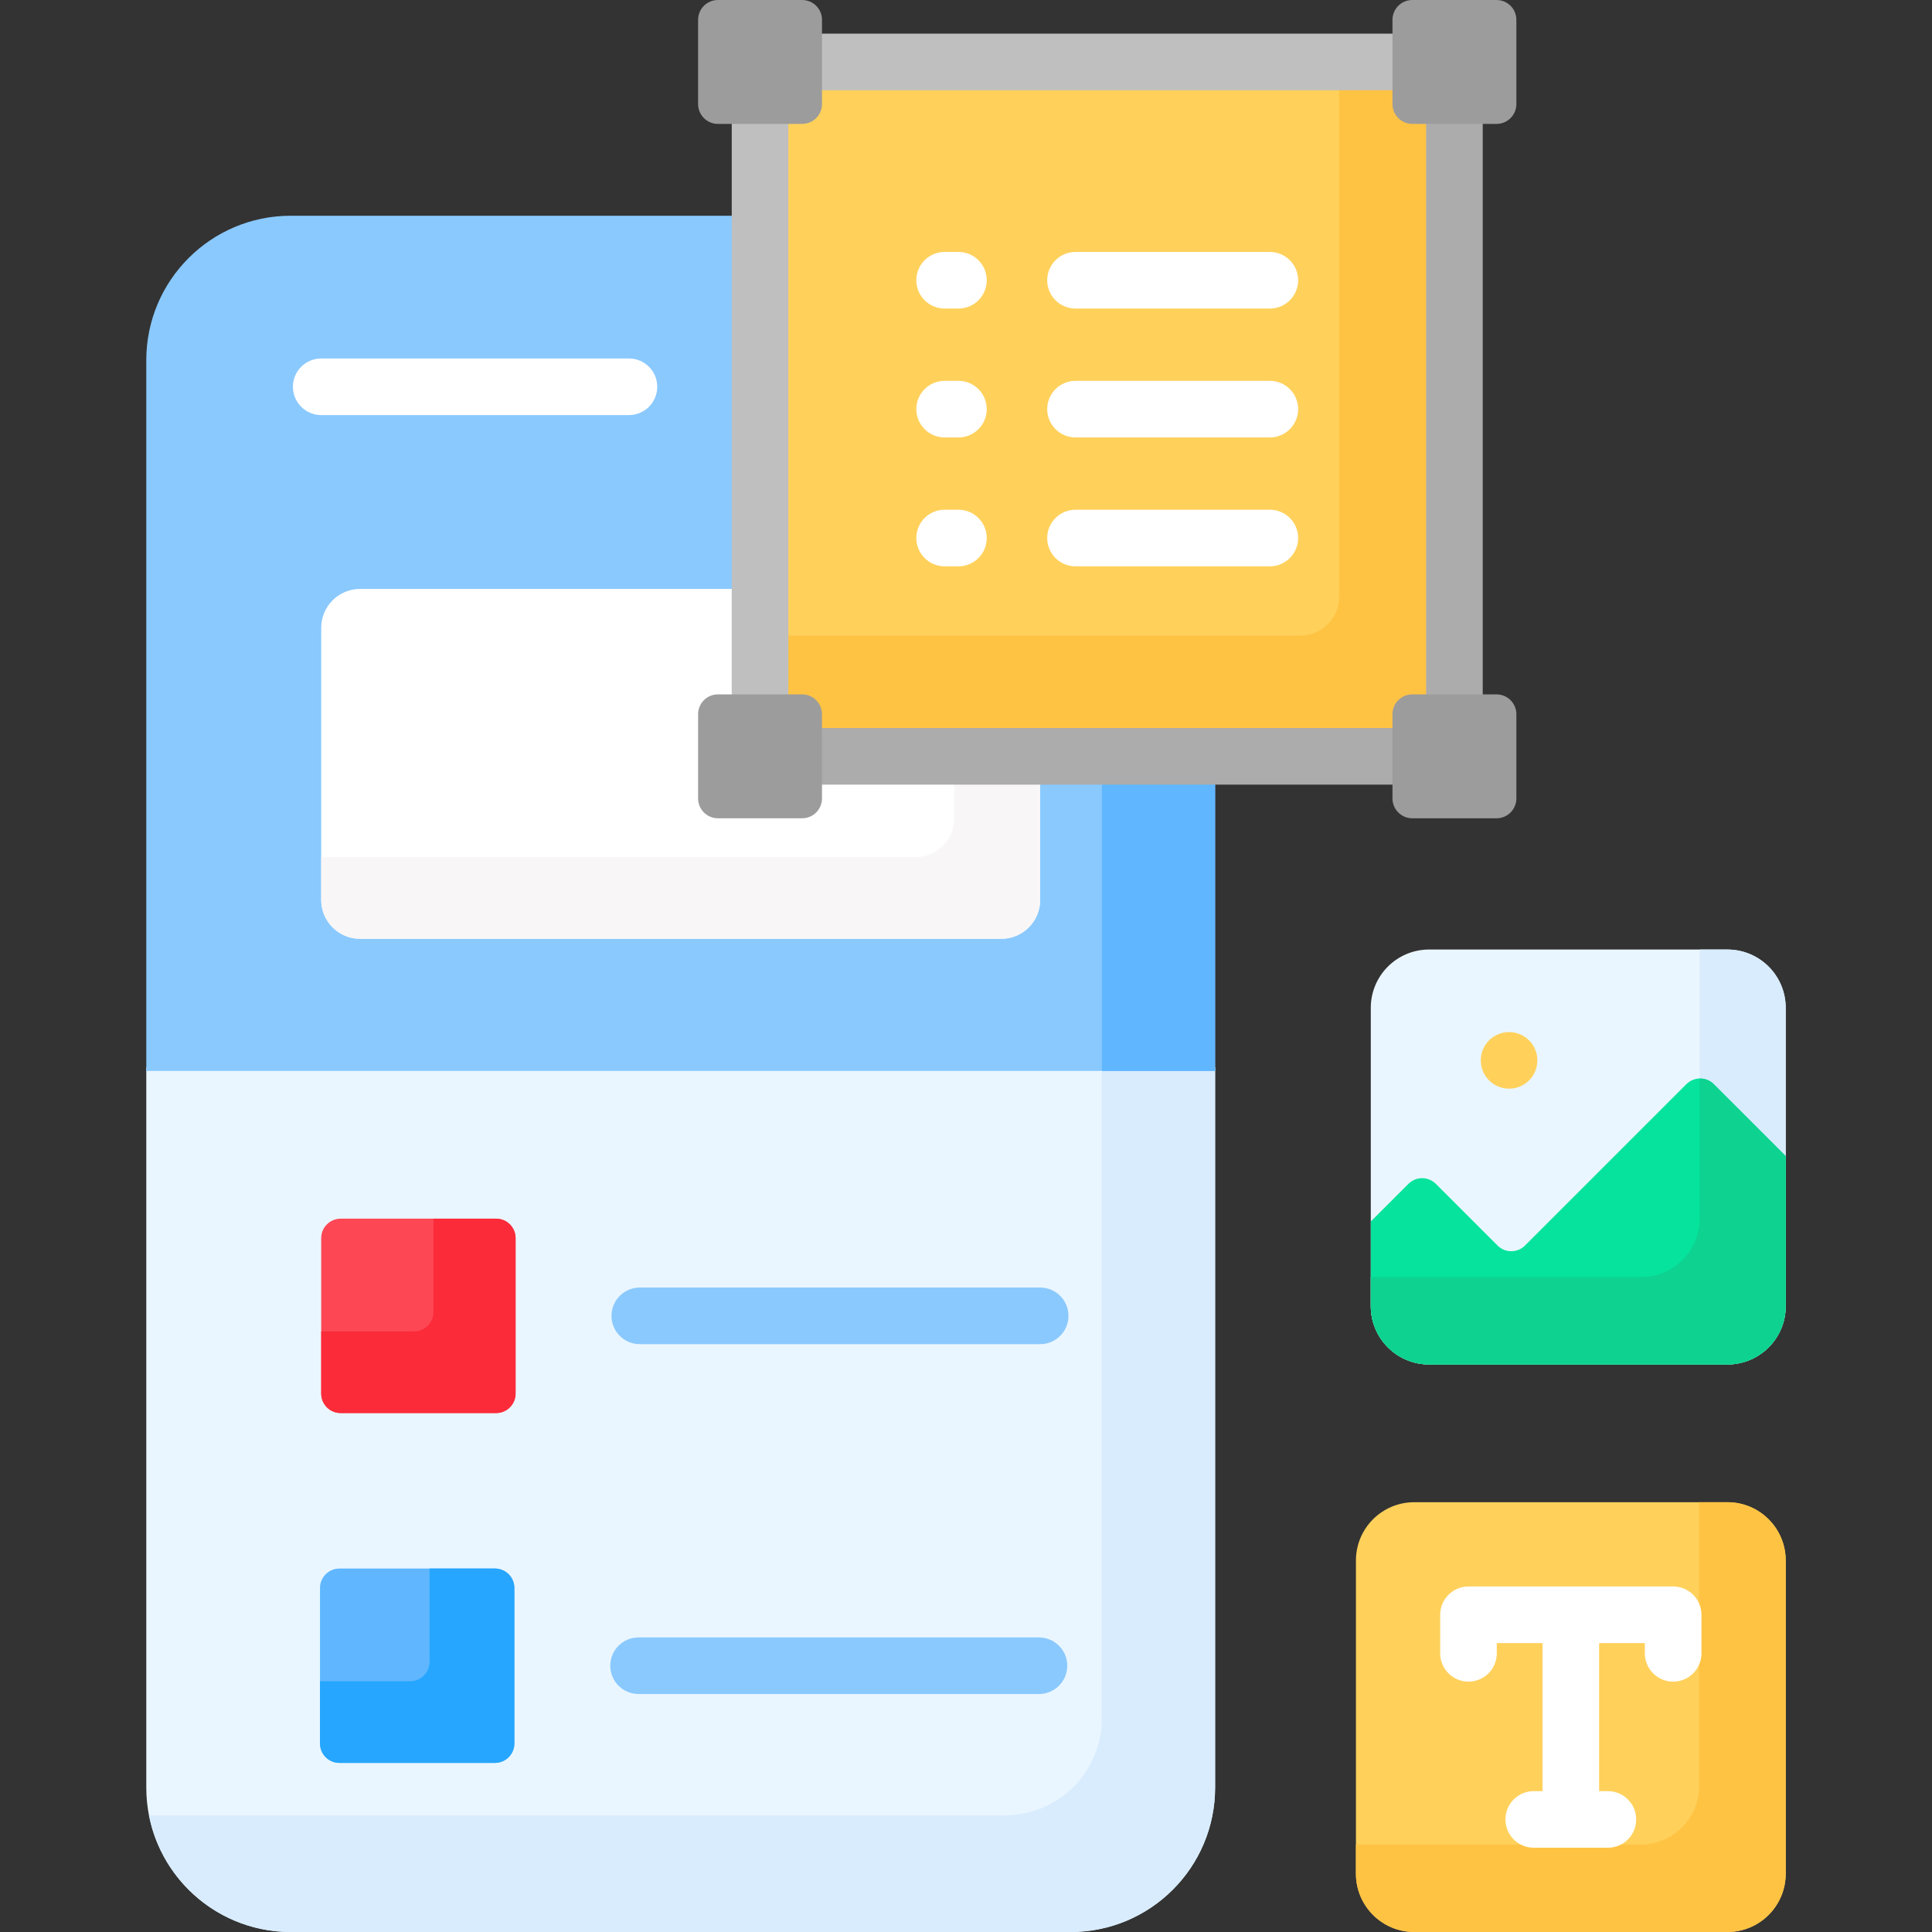 <svg id="Capa_1" enable-background="new 0 0 512 512" viewBox="0 0 512 512" xmlns="http://www.w3.org/2000/svg"><rect x="0" y="0" width="512" height="512" fill="#333333" stroke="none"/><g><g><g><g><g><path d="m38.767 282.815v190.902c0 21.143 17.14 38.283 38.283 38.283h206.683c21.143 0 38.283-17.14 38.283-38.283v-190.902z" fill="#eaf6ff"/></g><g><path d="m292.005 282.815v172.525c0 14.224-11.531 25.755-25.755 25.755h-226.766c3.439 17.611 18.947 30.905 37.565 30.905h206.683c21.143 0 38.283-17.14 38.283-38.283v-190.902z" fill="#d8ecfe"/></g><g><path d="m217.838 199.405v-10.13c0-2.899-2.359-5.258-5.258-5.258h-10.13v-126.842h-125.4c-21.143 0-38.283 17.14-38.283 38.283v188.357h283.249v-84.41z" fill="#8ac9fe"/></g><g><path d="m292.005 199.405h30.01v84.41h-30.01z" fill="#60b7ff"/></g><g><path d="m217.838 199.405v-10.13c0-2.899-2.359-5.258-5.258-5.258h-10.13v-27.945h-107.023c-5.69 0-10.302 4.612-10.302 10.302v72.113c0 5.69 4.612 10.302 10.302 10.302h169.929c5.69 0 10.302-4.612 10.302-10.302v-39.082z" fill="#fff"/></g><g><path d="m252.909 199.405v17.448c0 5.69-4.612 10.302-10.302 10.302h-157.482v11.332c0 5.69 4.612 10.302 10.302 10.302h169.929c5.69 0 10.302-4.612 10.302-10.302v-39.082z" fill="#f8f6f6"/></g><g><g><g><path d="m374.277 31.806c-2.332 0-4.228-1.896-4.228-4.228v-11.16h-153.242v11.16c0 2.331-1.896 4.228-4.228 4.228h-11.16v153.241h11.16c2.331 0 4.228 1.896 4.228 4.228v11.16h153.241v-11.16c0-2.331 1.896-4.228 4.228-4.228h11.16v-153.241z" fill="#ffd15b"/></g><g><path d="m201.42 185.047h11.16c2.331 0 4.228 1.896 4.228 4.228v11.16h153.241v-11.16c0-2.331 1.896-4.228 4.228-4.228h11.16v-153.241h-11.16c-2.332 0-4.228-1.896-4.228-4.228v-11.16h-15.151v141.715c0 5.69-4.612 10.302-10.302 10.302h-143.176z" fill="#ffc344"/></g><g><path d="m377.937 31.836h15v153.181h-15z" fill="#acacac"/><path d="m216.837 192.935h153.181v15h-153.181z" fill="#acacac"/><g fill="#bfbfbf"><path d="m193.919 31.836h15v153.181h-15z"/><path d="m216.837 8.918h153.181v15h-153.181z"/></g></g><g><g><g><path d="m212.579 216.853h-22.32c-2.904 0-5.258-2.354-5.258-5.258v-22.32c0-2.904 2.354-5.258 5.258-5.258h22.32c2.904 0 5.258 2.354 5.258 5.258v22.32c.001 2.904-2.354 5.258-5.258 5.258z" fill="#9c9c9c"/></g><g><g><path d="m369.019 211.595v-22.32c0-2.904 2.354-5.258 5.258-5.258h22.32c2.904 0 5.258 2.354 5.258 5.258v22.32c0 2.904-2.354 5.258-5.258 5.258h-22.32c-2.904 0-5.258-2.354-5.258-5.258z" fill="#9c9c9c"/></g></g></g><g><g><path d="m212.579 32.836h-22.32c-2.904 0-5.258-2.354-5.258-5.258v-22.32c0-2.904 2.354-5.258 5.258-5.258h22.32c2.904 0 5.258 2.354 5.258 5.258v22.32c.001 2.904-2.354 5.258-5.258 5.258z" fill="#9c9c9c"/></g><g><g><path d="m369.019 27.578v-22.32c0-2.904 2.354-5.258 5.258-5.258h22.32c2.904 0 5.258 2.354 5.258 5.258v22.32c0 2.904-2.354 5.258-5.258 5.258h-22.32c-2.904 0-5.258-2.354-5.258-5.258z" fill="#9c9c9c"/></g></g></g></g></g></g><g><g><path d="m85.125 369.32v-41.207c0-2.845 2.306-5.151 5.151-5.151h41.207c2.845 0 5.151 2.306 5.151 5.151v41.207c0 2.845-2.306 5.151-5.151 5.151h-41.207c-2.845 0-5.151-2.306-5.151-5.151z" fill="#fd4755"/></g><g><path d="m131.483 322.962h-16.618v24.724c0 2.845-2.306 5.151-5.151 5.151h-24.589v16.483c0 2.845 2.306 5.151 5.151 5.151h41.207c2.845 0 5.151-2.306 5.151-5.151v-41.207c0-2.845-2.306-5.151-5.151-5.151z" fill="#fb2b3a"/></g></g><g><g><path d="m84.803 462.036v-41.207c0-2.845 2.306-5.151 5.151-5.151h41.207c2.845 0 5.151 2.306 5.151 5.151v41.207c0 2.845-2.306 5.151-5.151 5.151h-41.207c-2.845 0-5.151-2.306-5.151-5.151z" fill="#60b7ff"/></g><g><path d="m131.161 415.678h-17.326v24.724c0 2.845-2.306 5.151-5.151 5.151h-23.881v16.483c0 2.845 2.306 5.151 5.151 5.151h41.207c2.845 0 5.151-2.306 5.151-5.151v-41.207c0-2.845-2.306-5.151-5.151-5.151z" fill="#26a6fe"/></g></g><g><g><g><path d="m363.274 267.087v79.054c0 8.534 6.918 15.453 15.453 15.453h79.054c8.534 0 15.453-6.918 15.453-15.453v-79.054c0-8.534-6.918-15.453-15.453-15.453h-79.054c-8.535 0-15.453 6.919-15.453 15.453z" fill="#eaf6ff"/></g><g><path d="m457.781 251.634h-7.346v71.328c0 8.534-6.919 15.453-15.453 15.453h-71.708v7.726c0 8.534 6.918 15.453 15.453 15.453h79.054c8.534 0 15.453-6.918 15.453-15.453v-79.054c-.001-8.535-6.919-15.453-15.453-15.453z" fill="#d8ecfe"/></g><g><path d="m473.233 346.142v-39.766l-19.052-19.052c-2.012-2.012-5.273-2.012-7.284 0l-42.753 42.753c-2.012 2.012-5.273 2.012-7.284 0l-16.336-16.336c-2.012-2.012-5.273-2.012-7.284 0l-9.965 9.965v22.434c0 8.534 6.918 15.453 15.453 15.453h79.054c8.532.001 15.451-6.917 15.451-15.451z" fill="#05e39c"/></g><g><path d="m454.181 287.324c-1.032-1.033-2.394-1.526-3.747-1.499v37.136c0 8.534-6.919 15.453-15.453 15.453h-71.708v7.726c0 8.534 6.918 15.453 15.453 15.453h79.054c8.534 0 15.452-6.918 15.453-15.451v-39.766z" fill="#0ed290"/></g></g><g><g><path d="m374.788 512h82.993c8.534 0 15.453-6.918 15.453-15.453v-82.993c0-8.534-6.918-15.453-15.453-15.453h-82.993c-8.534 0-15.453 6.918-15.453 15.453v82.993c0 8.535 6.918 15.453 15.453 15.453z" fill="#ffd15b"/></g><g><path d="m457.781 398.102h-7.528v75.266c0 8.534-6.918 15.453-15.453 15.453h-75.465v7.726c0 8.534 6.918 15.453 15.453 15.453h82.993c8.534 0 15.453-6.918 15.453-15.453v-82.993c-.001-8.534-6.919-15.452-15.453-15.452z" fill="#ffc344"/></g></g></g></g></g></g><g><g><g><g><path d="m253.997 81.77h-3.662c-4.142 0-7.5-3.358-7.5-7.5s3.358-7.5 7.5-7.5h3.662c4.143 0 7.5 3.358 7.5 7.5s-3.357 7.5-7.5 7.5z" fill="#fff"/></g><g><path d="m253.997 115.927h-3.662c-4.142 0-7.5-3.358-7.5-7.5s3.358-7.5 7.5-7.5h3.662c4.143 0 7.5 3.358 7.5 7.5s-3.357 7.5-7.5 7.5z" fill="#fff"/></g><g><path d="m253.997 150.083h-3.662c-4.142 0-7.5-3.358-7.5-7.5s3.358-7.5 7.5-7.5h3.662c4.143 0 7.5 3.358 7.5 7.5s-3.357 7.5-7.5 7.5z" fill="#fff"/></g></g><g><g><path d="m336.521 81.77h-51.5c-4.143 0-7.5-3.358-7.5-7.5s3.357-7.5 7.5-7.5h51.5c4.143 0 7.5 3.358 7.5 7.5s-3.358 7.5-7.5 7.5z" fill="#fff"/></g><g><path d="m336.521 115.927h-51.5c-4.143 0-7.5-3.358-7.5-7.5s3.357-7.5 7.5-7.5h51.5c4.143 0 7.5 3.358 7.5 7.5s-3.358 7.5-7.5 7.5z" fill="#fff"/></g><g><path d="m336.521 150.083h-51.5c-4.143 0-7.5-3.358-7.5-7.5s3.357-7.5 7.5-7.5h51.5c4.143 0 7.5 3.358 7.5 7.5s-3.358 7.5-7.5 7.5z" fill="#fff"/></g></g></g><g><g><path d="m275.657 356.216h-106.108c-4.142 0-7.5-3.358-7.5-7.5s3.358-7.5 7.5-7.5h106.108c4.143 0 7.5 3.358 7.5 7.5s-3.357 7.5-7.5 7.5z" fill="#8ac9fe"/></g></g><g><g><path d="m275.336 448.933h-106.109c-4.142 0-7.5-3.358-7.5-7.5s3.358-7.5 7.5-7.5h106.109c4.143 0 7.5 3.358 7.5 7.5s-3.357 7.5-7.5 7.5z" fill="#8ac9fe"/></g></g><g><g><path d="m166.677 110h-81.552c-4.142 0-7.5-3.358-7.5-7.5s3.358-7.5 7.5-7.5h81.552c4.142 0 7.5 3.358 7.5 7.5s-3.358 7.5-7.5 7.5z" fill="#fff"/></g></g><path d="m443.402 420.432h-54.237c-4.143 0-7.5 3.358-7.5 7.5v10.219c0 4.142 3.357 7.5 7.5 7.5s7.5-3.358 7.5-7.5v-2.719h12.119v39.237h-2.325c-4.143 0-7.5 3.358-7.5 7.5s3.357 7.5 7.5 7.5h19.65c4.143 0 7.5-3.358 7.5-7.5s-3.357-7.5-7.5-7.5h-2.325v-39.237h12.118v2.719c0 4.142 3.357 7.5 7.5 7.5s7.5-3.358 7.5-7.5v-10.219c0-4.142-3.357-7.5-7.5-7.5z" fill="#fff"/></g><circle cx="399.92" cy="281.01" fill="#ffd15b" r="7.5"/></g><g/><g/><g/><g/><g/><g/><g/><g/><g/><g/><g/><g/><g/><g/><g/></svg>